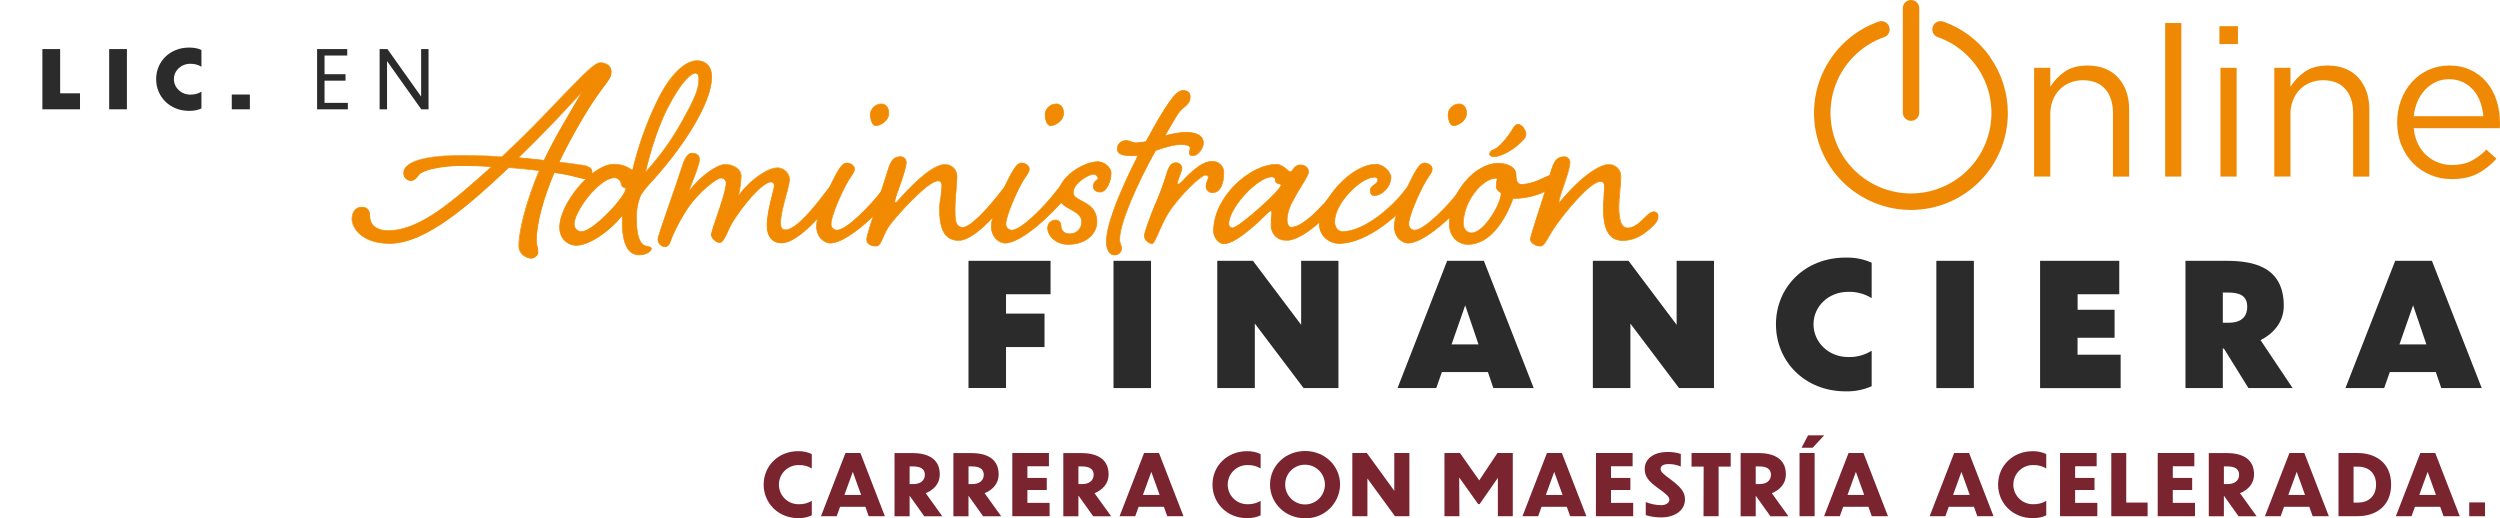 <?xml version="1.0" encoding="UTF-8"?>
<svg id="Capa_1" xmlns="http://www.w3.org/2000/svg" version="1.1" viewBox="0 0 866.14 179.56">
  <!-- Generator: Adobe Illustrator 29.6.1, SVG Export Plug-In . SVG Version: 2.1.1 Build 9)  -->
  <defs>
    <style>
      .st0 {
        fill: #79242f;
      }

      .st1 {
        fill: #2b2b2b;
      }

      .st2 {
        fill: #f18a00;
      }

      .st3 {
        fill: #ef8903;
      }

      .st4 {
        fill: #2b2b2b;
      }
    </style>
  </defs>
  <g>
    <path class="st3" d="M733.85,26.89c-1.24-1.34-2.74-2.37-4.52-3.1s-3.8-1.09-6.09-1.09c-3.25,0-5.9.72-7.94,2.15-2.04,1.44-3.69,3.17-4.96,5.21v-6.56h-5.61v37.67h5.61v-21.57c0-1.75.28-3.35.84-4.81s1.35-2.71,2.37-3.75c1.02-1.05,2.23-1.85,3.61-2.4,1.39-.56,2.88-.84,4.48-.84,3.35,0,5.93,1.02,7.72,3.06,1.8,2.04,2.69,4.81,2.69,8.31v22.01h5.61v-23.39c0-2.23-.33-4.27-.99-6.12s-1.61-3.44-2.84-4.77h0Z"/>
    <rect class="st3" x="750.13" y="7.98" width="5.61" height="53.19"/>
    <rect class="st3" x="769.29" y="23.5" width="5.61" height="37.67"/>
    <rect class="st3" x="768.93" y="9.07" width="6.42" height="6.2"/>
    <path class="st3" d="M817.06,26.89c-1.24-1.34-2.74-2.37-4.52-3.1s-3.8-1.09-6.09-1.09c-3.25,0-5.9.72-7.94,2.15-2.04,1.44-3.69,3.17-4.96,5.21v-6.56h-5.61v37.67h5.61v-21.57c0-1.75.28-3.35.84-4.81s1.35-2.71,2.37-3.75c1.02-1.05,2.23-1.85,3.61-2.4,1.39-.56,2.88-.84,4.48-.84,3.35,0,5.93,1.02,7.72,3.06,1.8,2.04,2.69,4.81,2.69,8.31v22.01h5.61v-23.39c0-2.23-.33-4.27-.99-6.12s-1.61-3.44-2.85-4.77h.01,0Z"/>
    <path class="st3" d="M864.97,34.87c-.78-2.43-1.92-4.54-3.42-6.34-1.51-1.79-3.35-3.22-5.54-4.26s-4.66-1.57-7.43-1.57c-2.62,0-5.04.51-7.25,1.53-2.21,1.02-4.12,2.42-5.72,4.19-1.61,1.78-2.85,3.86-3.75,6.27-.9,2.4-1.35,4.97-1.35,7.69,0,2.91.5,5.59,1.51,8.01,1.01,2.43,2.37,4.51,4.08,6.23,1.71,1.73,3.71,3.06,6,4.01,2.28.95,4.71,1.42,7.28,1.42,3.59,0,6.6-.64,9.04-1.93,2.43-1.29,4.59-3,6.49-5.14l-3.5-3.13c-1.56,1.61-3.27,2.89-5.14,3.86s-4.12,1.46-6.74,1.46c-1.65,0-3.23-.28-4.74-.84s-2.86-1.39-4.08-2.47c-1.22-1.09-2.21-2.43-2.99-4.01-.78-1.58-1.26-3.39-1.46-5.43h29.8c.05-.34.07-.66.07-.95v-.8c0-2.77-.39-5.37-1.17-7.8h0,0ZM836.26,40.26c.19-1.85.63-3.55,1.3-5.1s1.54-2.9,2.61-4.04,2.29-2.04,3.69-2.69c1.4-.66,2.92-.99,4.56-.99,1.89,0,3.54.35,4.96,1.06s2.63,1.64,3.62,2.8c.99,1.17,1.76,2.53,2.32,4.08.55,1.56.91,3.18,1.05,4.88h-24.12Z"/>
    <path class="st3" d="M689.5,19.73c-4.03-5.69-9.64-9.92-16.21-12.25-.72-.25-1.51-.21-2.2.12s-1.21.93-1.44,1.61c-.28.71-.25,1.51.08,2.2s.93,1.22,1.63,1.44c8.31,2.92,14.81,9.7,17.38,18.12,2.58,8.42,1,17.67-4.24,24.75-5.24,7.08-13.61,11.31-22.43,11.31s-17.19-4.23-22.42-11.31c-5.24-7.08-6.82-16.33-4.24-24.75,2.58-8.42,9.08-15.2,17.36-18.11.72-.24,1.33-.76,1.65-1.45s.36-1.49.1-2.15c-.24-.72-.77-1.31-1.45-1.65-.68-.33-1.48-.38-2.2-.12-7.79,2.75-14.27,8.26-18.25,15.51-3.98,7.25-5.14,15.67-3.28,23.72,1.86,8.05,6.6,15.11,13.35,19.87,5.7,4.02,12.45,6.15,19.35,6.15,1.28,0,2.57-.07,3.85-.22,8.21-.94,15.75-4.86,21.25-11.03,5.37-6.03,8.37-13.76,8.49-21.82h0v-.56c-.01-6.97-2.15-13.66-6.18-19.35,0,0,.01-.02.01-.02Z"/>
    <path class="st3" d="M662.1,41.86c.76,0,1.48-.3,2.01-.83.53-.53.83-1.26.83-2.02V2.85c0-1.57-1.28-2.85-2.85-2.85s-2.85,1.28-2.85,2.85v36.16c0,1.57,1.28,2.85,2.85,2.85,0,0,0,0,0,0Z"/>
  </g>
  <g>
    <g>
      <path d="M-222.56-615.54v18.35h8.24v6.63h-15.61v-24.98h7.37Z"/>
      <path d="M-202.23-615.54h7.37v24.98h-7.37v-24.98Z"/>
      <path d="M-163.95-608.2c-1.31-.87-2.91-1.24-4.62-1.24-3.85,0-6.8,2.85-6.8,6.36s2.95,6.43,6.8,6.43c1.71,0,3.32-.37,4.62-1.24v6.97c-1.54.74-3.28,1-5.12,1-8.04,0-13.66-5.89-13.66-13.16s5.63-13.09,13.66-13.09c1.84,0,3.58.27,5.12,1v6.97Z"/>
      <path d="M-143.85-596.68v6.13h-7.5v-6.13h7.5Z"/>
      <path d="M-115.95-615.54h12.49v2.68h-9.41v7.74h8.71v2.68h-8.71v9.21h9.68v2.68h-12.76v-24.98Z"/>
      <path d="M-86.94-610.55v19.99h-3.08v-24.98h3.25l13.97,19.69v-19.69h3.08v24.98h-3.01l-14.2-19.99Z"/>
    </g>
    <g>
      <path class="st1" d="M-192.15-543.08h-12.85l-1.58,4.49h-10.85l13.91-35.65h10.27l13.95,35.65h-11.32l-1.53-4.49ZM-194.78-550.82l-3.73-10.94-3.82,10.94h7.55Z"/>
      <path class="st1" d="M-162.76-574.23h11.61c10.27,0,19.54,4.73,19.54,17.78s-8.89,17.87-19.21,17.87h-11.95v-35.65ZM-152.25-548.09h2.01c4.44,0,8.17-2.63,8.17-8.36s-3.73-8.22-8.17-8.27h-2.01v16.63Z"/>
      <path class="st1" d="M-103.7-538.58h-10.23v-35.65h11.18l9.7,13.57,9.27-13.57h10.9v35.65h-10.23v-14.57l.19-5.69-9.84,13.52h-1l-10.13-13.67.19,5.83v14.57Z"/>
      <path class="st1" d="M-54.29-574.23h10.51v35.65h-10.51v-35.65Z"/>
      <path class="st1" d="M-14.73-556.65v18.06h-10.51v-35.65h9.99l13.48,17.92v-17.92h10.46v35.65H-1.11l-13.62-18.06Z"/>
      <path class="st1" d="M27.28-574.23h10.51v35.65h-10.51v-35.65Z"/>
      <path class="st1" d="M77.31-565.01c-1.96-1.1-4.83-1.77-7.45-1.77-2.1,0-3.3.72-3.3,1.91,0,1.29,1.67,2.63,4.54,4.83,5.93,4.78,8.12,7.22,8.12,11.71,0,7.02-6.83,10.27-13.95,10.32-3.39,0-7.17-.53-9.37-1.58v-8.7c2.58,1.24,5.5,2.1,8.65,2.1,2.2,0,3.82-.91,3.82-2.2,0-1.43-2.15-3.01-5.59-5.54-5.97-4.44-7.5-6.93-7.5-11.09,0-5.16,4.49-9.94,13.67-9.94,2.63,0,5.93.24,8.41,1.39l-.05,8.55Z"/>
      <path class="st1" d="M100.24-564.77h-5.78v-9.46h22.03v9.46h-5.78v26.19h-10.46v-26.19Z"/>
      <path class="st1" d="M144.16-549.67h-.29v11.09h-10.47v-35.65h11.37c7.46,0,16.15,1.53,16.15,12.61,0,4.54-2.82,7.69-6.5,9.61l8.98,13.43h-12.38l-6.88-11.09ZM143.87-565.34v8.46h1.62c3.15,0,5.21-1.34,5.21-4.49s-2.2-3.97-5.26-3.97h-1.58Z"/>
      <path class="st1" d="M203.5-543.08h-12.85l-1.58,4.49h-10.85l13.91-35.65h10.27l13.95,35.65h-11.32l-1.53-4.49ZM200.88-550.82l-3.73-10.94-3.82,10.94h7.55Z"/>
      <path class="st1" d="M256.02-563.77c-1.86-1.24-4.16-1.77-6.59-1.77-5.49,0-9.7,4.06-9.7,9.08s4.21,9.17,9.7,9.17c2.44,0,4.73-.53,6.59-1.77v9.94c-2.2,1.05-4.68,1.43-7.31,1.43-11.47,0-19.5-8.41-19.5-18.78s8.03-18.68,19.5-18.68c2.63,0,5.11.38,7.31,1.43v9.94Z"/>
      <path class="st1" d="M274.13-574.23h10.51v35.65h-10.51v-35.65Z"/>
      <path class="st1" d="M342.13-556.46c0,10.51-8.89,19.02-20.07,19.02s-20.12-8.51-20.12-19.02,8.89-18.92,20.12-18.92,20.07,8.46,20.07,18.92ZM312.45-556.41c0,5.26,4.21,9.37,9.61,9.37s9.6-4.16,9.6-9.37-4.2-9.37-9.6-9.37-9.61,4.11-9.61,9.37ZM325.88-577.15h-7.74l3.44-7.02h11.04l-6.74,7.02Z"/>
      <path class="st1" d="M369.94-556.65v18.06h-10.51v-35.65h9.99l13.48,17.92v-17.92h10.46v35.65h-9.8l-13.62-18.06Z"/>
    </g>
    <g>
      <path class="st1" d="M56.35-524.99h11.61c10.27,0,19.54,4.73,19.54,17.78s-8.89,17.87-19.21,17.87h-11.95v-35.65ZM66.87-498.85h2.01c4.44,0,8.17-2.63,8.17-8.36s-3.73-8.22-8.17-8.27h-2.01v16.63Z"/>
      <path class="st1" d="M105.19-524.99h22.17v9.37h-11.66v4.35h10.37v7.84h-10.37v4.73h12.04v9.37h-22.56v-35.65Z"/>
      <path class="st1" d="M168.36-524.99h22.17v9.37h-11.66v4.35h10.37v7.84h-10.37v4.73h12.04v9.37h-22.56v-35.65Z"/>
      <path class="st1" d="M219.3-489.34h-10.23v-35.65h11.18l9.7,13.57,9.27-13.57h10.9v35.65h-10.23v-14.57l.19-5.69-9.84,13.52h-1l-10.13-13.67.19,5.83v14.57Z"/>
      <path class="st1" d="M279.22-499.14v9.8h-10.51v-35.65h11.85c7.26,0,15.77,1.58,15.77,12.95,0,9.94-9.13,12.9-15.82,12.9h-1.29ZM279.22-516.1v8.36h1.91c3.11,0,4.92-1.34,4.92-4.25,0-3.11-1.86-4.11-4.92-4.11h-1.91Z"/>
      <path class="st1" d="M324.14-500.43h-.29v11.09h-10.47v-35.65h11.37c7.46,0,16.15,1.53,16.15,12.61,0,4.54-2.82,7.69-6.5,9.61l8.98,13.43h-12.38l-6.88-11.09ZM323.85-516.1v8.46h1.62c3.15,0,5.21-1.34,5.21-4.49s-2.2-3.97-5.26-3.97h-1.58Z"/>
      <path class="st1" d="M360.21-524.99h22.17v9.37h-11.66v4.35h10.37v7.84h-10.37v4.73h12.04v9.37h-22.56v-35.65Z"/>
      <path class="st1" d="M421.9-515.77c-1.96-1.1-4.83-1.77-7.45-1.77-2.1,0-3.3.72-3.3,1.91,0,1.29,1.67,2.63,4.54,4.83,5.93,4.78,8.12,7.22,8.12,11.71,0,7.02-6.83,10.27-13.95,10.32-3.39,0-7.17-.53-9.37-1.58v-8.7c2.58,1.24,5.5,2.1,8.65,2.1,2.2,0,3.82-.91,3.82-2.2,0-1.43-2.15-3.01-5.59-5.54-5.97-4.44-7.5-6.93-7.5-11.09,0-5.16,4.49-9.94,13.67-9.94,2.63,0,5.93.24,8.41,1.39l-.05,8.55Z"/>
      <path class="st1" d="M464.05-493.83h-12.85l-1.58,4.49h-10.85l13.91-35.65h10.27l13.95,35.65h-11.32l-1.53-4.49ZM461.42-501.57l-3.73-10.94-3.82,10.94h7.55Z"/>
      <path class="st1" d="M514.41-515.77c-1.96-1.1-4.83-1.77-7.45-1.77-2.1,0-3.3.72-3.3,1.91,0,1.29,1.67,2.63,4.54,4.83,5.93,4.78,8.12,7.22,8.12,11.71,0,7.02-6.83,10.27-13.95,10.32-3.39,0-7.17-.53-9.37-1.58v-8.7c2.58,1.24,5.5,2.1,8.65,2.1,2.2,0,3.82-.91,3.82-2.2,0-1.43-2.15-3.01-5.59-5.54-5.97-4.44-7.5-6.93-7.5-11.09,0-5.16,4.49-9.94,13.67-9.94,2.63,0,5.93.24,8.41,1.39l-.05,8.55Z"/>
    </g>
  </g>
  <g>
    <path class="st1" d="M20.84,17v15.33h6.88v5.54h-13.04v-20.87h6.15Z"/>
    <path class="st1" d="M37.82,17h6.15v20.87h-6.15v-20.87Z"/>
    <path class="st1" d="M69.79,23.13c-1.09-.73-2.43-1.03-3.86-1.03-3.22,0-5.68,2.38-5.68,5.31s2.46,5.37,5.68,5.37c1.43,0,2.77-.31,3.86-1.03v5.82c-1.29.62-2.74.84-4.28.84-6.71,0-11.41-4.92-11.41-10.99s4.7-10.94,11.41-10.94c1.54,0,2.99.22,4.28.84v5.82Z"/>
    <path class="st1" d="M86.57,32.75v5.12h-6.27v-5.12h6.27Z"/>
    <path class="st1" d="M109.87,17h10.43v2.24h-7.86v6.46h7.27v2.24h-7.27v7.69h8.08v2.24h-10.66v-20.87Z"/>
    <path class="st1" d="M134.09,21.17v16.7h-2.57v-20.87h2.71l11.67,16.45v-16.45h2.57v20.87h-2.52l-11.86-16.7Z"/>
  </g>
  <g id="Capa_2">
    <g id="Capa_3">
      <path class="st0" d="M281.25,162.3c-1.31-.8-2.83-1.21-4.37-1.17-3.75-.13-6.89,2.8-7.02,6.54-.13,3.75,2.8,6.89,6.54,7.02.16,0,.32,0,.48,0,1.54.03,3.05-.38,4.37-1.17v5.03c-1.47.68-3.08,1.01-4.7.97-6.94-.02-11.98-5.22-11.98-11.64s5.03-11.57,11.98-11.57c1.62-.03,3.23.31,4.7,1v4.99Z"/>
      <path class="st0" d="M299.81,175.59h-8.77l-1.17,3.26h-5.44l8.49-21.9h5.17l8.48,21.9h-5.6l-1.15-3.26ZM298.34,171.48l-2.88-8.01-2.91,8.01h5.79Z"/>
      <path class="st0" d="M315.2,171.81h-.06v7.05h-5.23v-21.9h6.11c4.9,0,9.57,1.61,9.57,7.42,0,3.23-2.15,5.38-4.87,6.49l5.75,7.99h-6.26l-5.02-7.05ZM315.14,161.59v6.12h1.35c2.31,0,3.93-1.17,3.93-3.23,0-1.91-1.38-2.88-3.99-2.88l-1.29-.02Z"/>
      <path class="st0" d="M335.6,171.81h-.06v7.05h-5.23v-21.9h6.11c4.9,0,9.57,1.61,9.57,7.42,0,3.23-2.15,5.38-4.87,6.49l5.75,7.99h-6.26l-5.02-7.05ZM335.55,161.59v6.12h1.35c2.31,0,3.93-1.17,3.93-3.23,0-1.91-1.38-2.88-3.99-2.88l-1.29-.02Z"/>
      <path class="st0" d="M350.73,156.95h12.68v4.6h-7.46v4.03h6.71v4.19h-6.71v4.46h7.69v4.61h-12.92v-21.9Z"/>
      <path class="st0" d="M373.71,171.81h-.09v7.05h-5.23v-21.9h6.11c4.91,0,9.58,1.61,9.58,7.42,0,3.23-2.15,5.38-4.88,6.49l5.76,7.99h-6.22l-5.02-7.05ZM373.62,161.59v6.12h1.35c2.32,0,3.93-1.17,3.93-3.23,0-1.91-1.38-2.88-3.99-2.88l-1.29-.02Z"/>
      <path class="st0" d="M403.23,175.59h-8.75l-1.17,3.26h-5.43l8.49-21.9h5.17l8.49,21.9h-5.62l-1.17-3.26ZM401.76,171.48l-2.88-8.01-2.91,8.01h5.79Z"/>
      <path class="st0" d="M436.75,162.3c-1.32-.8-2.84-1.21-4.38-1.17-3.75-.13-6.89,2.8-7.02,6.54-.13,3.75,2.8,6.89,6.54,7.02.16,0,.32,0,.48,0,1.54.03,3.06-.37,4.38-1.17v5.03c-1.47.68-3.08,1.01-4.7.97-6.93,0-11.98-5.2-11.98-11.63s5.03-11.57,11.98-11.57c1.62-.03,3.23.31,4.7,1v4.97Z"/>
      <path class="st0" d="M464.28,167.87c-.09,6.54-5.47,11.78-12.02,11.69-.03,0-.07,0-.1,0-6.84,0-12.15-5.23-12.15-11.68s5.31-11.63,12.15-11.63,12.12,5.19,12.12,11.63ZM445.26,167.87c0,3.8,3.07,6.89,6.87,6.9s6.89-3.07,6.9-6.87c0-3.8-3.07-6.89-6.87-6.9-3.77-.04-6.86,2.98-6.9,6.75,0,.05,0,.1,0,.14v-.03Z"/>
      <path class="st0" d="M473.75,165.78v13.07h-5.23v-21.9h5.03l9.51,13.09v-13.09h5.23v21.9h-4.99l-9.55-13.07Z"/>
      <path class="st0" d="M505.61,178.85h-5.17v-21.9h5.37l6.67,9.48,6.32-9.48h5.31v21.9h-5.17v-13.3l-6.32,9.1h-.49l-6.58-9.23v1.08l.07,12.35Z"/>
      <path class="st0" d="M542.82,175.59h-8.75l-1.17,3.26h-5.43l8.48-21.9h5.17l8.49,21.9h-5.61l-1.17-3.26ZM541.35,171.48l-2.88-8.01-2.9,8.01h5.78Z"/>
      <path class="st0" d="M552.95,156.95h12.68v4.6h-7.49v4.03h6.71v4.19h-6.71v4.46h7.69v4.61h-12.92l.03-21.9Z"/>
      <path class="st0" d="M582.3,161.62c-1.33-.56-2.75-.84-4.19-.84-1.9,0-2.78.65-2.78,1.68s1.08,1.9,3.36,3.55c3.36,2.56,5.08,4.26,5.08,6.99,0,3.93-3.64,6.26-8.25,6.26-1.81,0-3.61-.26-5.34-.79v-4.53c1.68.68,3.47,1.05,5.28,1.09,1.85,0,2.9-.91,2.9-1.94s-1.23-2.05-3.67-3.79c-3.76-2.67-4.87-4.31-4.87-6.84,0-3.05,2.47-5.87,8.01-5.87,1.53-.02,3.04.21,4.5.68l-.02,4.35Z"/>
      <path class="st0" d="M590.24,161.65h-4.19v-4.7h13.56v4.7h-4.19v17.2h-5.23l.05-17.2Z"/>
      <path class="st0" d="M608.34,171.81h-.06v7.05h-5.23v-21.9h6.11c4.91,0,9.57,1.61,9.57,7.42,0,3.23-2.14,5.38-4.87,6.49l5.75,7.99h-6.25l-5.02-7.05ZM608.28,161.59v6.12h1.35c2.32,0,3.93-1.17,3.93-3.23,0-1.91-1.38-2.88-3.99-2.88l-1.29-.02Z"/>
      <path class="st0" d="M623.46,156.95h5.23v21.9h-5.23v-21.9ZM628.01,155.13h-3.85l2.26-4.31h5.58l-3.99,4.31Z"/>
      <path class="st0" d="M647.33,175.59h-8.75l-1.17,3.26h-5.45l8.48-21.9h5.17l8.49,21.9h-5.61l-1.15-3.26ZM645.86,171.48l-2.88-8.01-2.9,8.01h5.78Z"/>
      <path class="st0" d="M683.9,175.59h-8.75l-1.17,3.26h-5.44l8.49-21.9h5.17l8.47,21.9h-5.61l-1.16-3.26ZM682.43,171.48l-2.88-8.01-2.9,8.01h5.78Z"/>
      <path class="st0" d="M708.94,162.3c-1.32-.8-2.84-1.21-4.38-1.17-3.75-.13-6.89,2.8-7.02,6.54-.13,3.75,2.8,6.89,6.54,7.02.16,0,.32,0,.48,0,1.54.03,3.06-.37,4.38-1.17v5.03c-1.47.68-3.08,1.01-4.7.97-6.94,0-11.99-5.2-11.99-11.63s5.03-11.57,11.99-11.57c1.62-.03,3.23.31,4.7,1v4.97Z"/>
      <path class="st0" d="M713.72,156.95h12.68v4.6h-7.46v4.03h6.71v4.19h-6.71v4.46h7.69v4.61h-12.92v-21.9Z"/>
      <path class="st0" d="M736.65,156.95v17.17h7.4v4.73h-12.58v-21.9h5.18Z"/>
      <path class="st0" d="M747.56,156.95h12.68v4.6h-7.46v4.03h6.71v4.19h-6.71v4.46h7.69v4.61h-12.92v-21.9Z"/>
      <path class="st0" d="M770.54,171.81h-.06v7.05h-5.23v-21.9h6.11c4.91,0,9.57,1.61,9.57,7.42,0,3.23-2.14,5.38-4.87,6.49l5.75,7.99h-6.25l-5.02-7.05ZM770.48,161.59v6.12h1.35c2.32,0,3.93-1.17,3.93-3.23,0-1.91-1.38-2.88-3.99-2.88l-1.29-.02Z"/>
      <path class="st0" d="M800.05,175.59h-8.73l-1.17,3.26h-5.45l8.49-21.9h5.17l8.48,21.9h-5.6l-1.17-3.26ZM798.59,171.48l-2.88-8.01-2.91,8.01h5.79Z"/>
      <path class="st0" d="M810.19,156.95h6.6c6.06,0,11.63,3.25,11.63,10.9s-5.47,10.98-11.57,10.98h-6.66v-21.88ZM815.41,174.12h1.68c3.26,0,6.11-2.05,6.11-6.25s-2.85-6.16-6.11-6.2h-1.68v12.45Z"/>
      <path class="st0" d="M845.41,175.59h-8.75l-1.17,3.26h-5.43l8.48-21.9h5.17l8.49,21.9h-5.61l-1.17-3.26ZM843.95,171.48l-2.88-8.01-2.9,8.01h5.78Z"/>
      <path class="st0" d="M860.94,174.06v4.79h-5.46v-4.79h5.46Z"/>
      <path class="st2" d="M145.23,60.35c-.68.84-1.37,2.17-2.73,2.17-1.35.1-2.53-.91-2.63-2.27,0-.12,0-.24,0-.36,0-2.4,3.09-6.06,20.57-6.06,4.57,0,9.23.23,13.48.45,10.9-10.07,19.89-19.99,22.65-22.73,5.58-5.6,9.35-9.8,11.41-9.8s3.77,1.03,3.77,3.09-.57,2.4-4,7.08c-3.88,5.1-9.94,15.62-14.05,24.22l7.66,1.03c2.05.23,3.77.91,3.77,2.4,0,1.14-.23,2.4-2.05,2.4s-4.45-1.38-11.08-2.17c-3.55,8.3-6.17,17.31-6.17,23.49,0,1.95.57,2.05.57,4.12,0,.91-1.26,2.05-2.4,2.05s-4.19-1.14-4.19-4.34c0-5.37,2.86-16.11,7.09-26.05-3.31-.34-6.71-.84-10.63-1.02-14.09,13.25-28.83,26.28-41.28,26.28-9.23,0-13.03-5.03-13.03-8.57,0-2.17,1.26-4,3.42-4s2.74,1.6,2.74,3.09c0,2.74,1.6,5.03,6.52,5.03,11.2,0,23.3-11.09,35.76-22.17-3.2-.23-6.4-.34-9.82-.34-10.51,0-14.51,2.14-15.32,2.98ZM179.62,54.64c3.08.34,6.16.57,8.91.91,4-8.56,8.92-16.22,13.25-23.88-3.3,3.51-11.88,13.02-22.15,22.96h0Z"/>
      <path class="st2" d="M183.97,89.59c-1.11,0-4.34-1.1-4.34-4.45,0-5.52,2.89-16.17,7.03-25.95l-2.52-.28c-2.52-.28-5.03-.56-7.89-.73-14.12,13.29-28.93,26.27-41.29,26.27-9.57,0-13.14-5.33-13.14-8.68,0-2.42,1.46-4.11,3.54-4.11,1.9,0,2.86,1.07,2.86,3.2s1.11,4.92,6.4,4.92c10.83,0,22.38-10.28,34.61-21.18l.84-.78c-3.14-.22-6.26-.33-9.55-.33-3.78-.07-7.56.33-11.24,1.19-2.84.76-3.79,1.59-3.96,1.75s-.27.34-.41.53c-.59.79-1.26,1.68-2.41,1.68-1.41.09-2.64-.98-2.73-2.4,0-.12,0-.23,0-.35,0-2.31,2.68-6.17,20.68-6.17,4.62,0,9.36.23,13.42.46,8.19-7.55,15.27-15.05,19.51-19.5,1.34-1.42,2.41-2.52,3.08-3.2.91-.91,1.77-1.78,2.58-2.61,4.31-4.36,7.15-7.25,8.92-7.25,2.39,0,3.88,1.22,3.88,3.2,0,1.68-.42,2.27-2.75,5.42l-1.27,1.73c-3.77,5.03-9.76,15.32-13.97,24.06l7.5,1.01c2.52.29,3.88,1.16,3.88,2.52,0,1.17-.25,2.52-2.17,2.52-1.04-.07-2.07-.27-3.07-.59-2.6-.72-5.26-1.25-7.94-1.57-3.84,9.05-6.12,17.8-6.12,23.41-.01.66.08,1.33.27,1.96.21.7.32,1.43.3,2.16,0,1-1.34,2.16-2.52,2.16ZM176.16,57.94h.05c2.85.17,5.44.46,7.95.74l2.68.29h.15l-.06.14c-4.1,9.64-7.07,20.57-7.07,26,0,3.01,2.9,4.19,4.11,4.19,1.11-.05,2.05-.85,2.29-1.94.01-.71-.09-1.42-.29-2.1-.19-.66-.28-1.34-.28-2.02,0-5.74,2.25-14.33,6.17-23.58v-.08h.08c2.72.32,5.42.85,8.06,1.59.98.31,1.99.51,3.01.59,1.68,0,1.95-1.16,1.95-2.29,0-1.55-2-2.11-3.67-2.29l-7.81-1.05.07-.14c4.19-8.79,10.27-19.21,14.07-24.24l1.27-1.73c2.29-3.1,2.7-3.65,2.7-5.28,0-1.86-1.37-2.97-3.66-2.97-1.68,0-4.65,3.01-8.77,7.18-.84.84-1.68,1.68-2.58,2.61-.67.67-1.73,1.79-3.07,3.2-4.24,4.47-11.36,11.94-19.55,19.54h0c-4.09-.23-8.84-.46-13.48-.46-17.8,0-20.45,3.72-20.45,5.95-.11,1.28.85,2.41,2.13,2.52.13.01.26.01.38,0,1.04,0,1.68-.84,2.23-1.59l.42-.55h0c.13-.13,3.15-3,15.39-3,3.36,0,6.6.11,9.83.34h.27l-1.33,1.24c-12.25,10.9-23.84,21.24-34.75,21.24-5.48,0-6.63-2.79-6.63-5.14,0-2-.84-2.97-2.63-2.97-1.95,0-3.36,1.59-3.36,3.88,0,3.27,3.51,8.45,12.92,8.45,12.3,0,27.08-12.97,41.17-26.24l.08-.03ZM188.61,55.67h-.08c-1.53-.18-3.16-.34-4.88-.5-1.32-.13-2.68-.26-4.03-.41h-.23l.17-.17c8.67-8.39,16.2-16.51,20.23-20.88l1.93-2.08.65-.7-.47.84c-1.22,2.16-2.52,4.37-3.78,6.51-3.25,5.52-6.6,11.21-9.47,17.36l-.03.03ZM179.87,54.55c1.27.14,2.52.26,3.78.38,1.68.16,3.3.31,4.81.5,2.86-6.13,6.21-11.81,9.44-17.31,1.09-1.85,2.21-3.77,3.3-5.66l-1.27,1.37c-3.98,4.34-11.47,12.4-20.07,20.73Z"/>
      <path class="st2" d="M227.38,35.67c4.8-10.17,10.17-14.63,14.17-14.63,3.2,0,5.03,2.29,5.03,5.49s-1.03,8.66-7.43,18.96c-7.66,12.23-15.77,19.29-17.14,22.05-1.07,2.57-1.58,5.33-1.48,8.11,0,2.74.11,8.8,3.31,9.6,1.02.11,1.83.34,1.83.91,0,.91-1.83,2.17-4.12,2.17-5.14,0-5.94-6.63-5.94-11.2v-2.53c-5.14,6.4-12.11,10.39-16,10.39-2.17,0-5.71-1.68-5.71-6.28,0-8.22,11.31-21.81,18.74-21.81,4.19,0,5.94,2.05,6.51,2.05,1.91-8.04,4.66-15.85,8.23-23.3ZM198.93,77.6c-.06,1.39,1.01,2.56,2.4,2.63.07,0,.15,0,.22,0,3.88,0,15.42-12.22,15.32-15.1-.89,0-1.63-.7-1.68-1.59-.22-1.2-1.3-2.04-2.52-1.95-5.41.35-13.75,11.66-13.75,16h0ZM231.15,37.62c-4.91,9.7-7.55,22.05-7.55,22.05,4.71-5.1,8.82-10.73,12.23-16.78,5.03-8.91,6.28-12.11,6.28-15.42,0-.91,0-2.05-1.26-2.17s-4.79,2.6-9.7,12.31h0Z"/>
      <path class="st2" d="M221.55,88.45c-5.03,0-6.06-6.15-6.06-11.31v-2.2c-4.15,5.03-11.14,10.19-15.88,10.19-2.26,0-5.83-1.74-5.83-6.4,0-3.87,2.52-9.23,6.61-14.07,4.09-4.84,8.81-7.87,12.25-7.87,2.08-.06,4.13.53,5.87,1.68.18.13.38.24.59.33,1.91-8.01,4.66-15.8,8.21-23.23h0c4.3-9.16,9.64-14.65,14.23-14.65,3.12,0,5.14,2.2,5.14,5.59,0,4.76-2.44,10.98-7.45,19.03-3.92,6.14-8.37,11.93-13.29,17.31-1.43,1.46-2.72,3.06-3.84,4.76-1.06,2.55-1.57,5.3-1.48,8.07,0,2.15,0,8.67,3.23,9.49.88.09,1.91.3,1.91,1.02,0,.98-1.95,2.24-4.23,2.24ZM215.72,74.31v2.82c0,5.03,1.01,11.08,5.83,11.08,2.28,0,4-1.25,4-2.05,0-.42-.55-.67-1.73-.84-3.41-.84-3.41-7.55-3.41-9.7-.09-2.8.42-5.58,1.5-8.16.5-1.02,1.92-2.62,3.88-4.82,4.91-5.36,9.35-11.13,13.26-17.25,4.99-8.01,7.41-14.19,7.41-18.91,0-3.26-1.93-5.37-4.92-5.37-1.68,0-7.69,1.05-14.07,14.56h0c-3.56,7.45-6.31,15.25-8.22,23.28v.08h-.09c-.29-.06-.56-.19-.8-.38-1.69-1.14-3.68-1.72-5.71-1.68-3.36,0-7.99,2.99-12.07,7.78s-6.56,10.11-6.56,13.92c0,4.5,3.44,6.17,5.6,6.17,4.75,0,11.82-5.27,15.94-10.35l.15-.2ZM201.56,80.34c-1.45.06-2.67-1.06-2.73-2.51,0-.08,0-.15,0-.23,0-4.41,8.32-15.76,13.81-16.1h0c1.26-.08,2.39.8,2.63,2.04.03.86.75,1.52,1.6,1.5h.11v.11c.06,1.5-2.84,5.21-5.73,8.23-3.09,3.21-7.47,6.97-9.69,6.97ZM212.64,61.71c-5.26.34-13.6,11.65-13.6,15.89-.08,1.31.93,2.44,2.24,2.52.09,0,.18,0,.28,0,2.14,0,6.47-3.72,9.53-6.9,3.3-3.43,5.59-6.66,5.67-7.96-.91-.04-1.64-.77-1.68-1.68-.2-1.16-1.27-1.97-2.44-1.86ZM223.41,60.03l.08-.38c0-.13,2.69-12.46,7.55-22.08,4.6-9.1,8.4-12.46,9.81-12.46,1.37.13,1.37,1.38,1.37,2.28,0,3.36-1.35,6.71-6.29,15.48-3.43,6.06-7.53,11.7-12.25,16.82l-.28.33ZM231.25,37.7c-4.35,8.61-6.94,19.43-7.44,21.62,4.58-5.03,8.58-10.55,11.93-16.47,4.92-8.73,6.27-12.03,6.27-15.37,0-.91,0-1.95-1.16-2.05-.94,0-4.5,2.21-9.6,12.28Z"/>
      <path class="st2" d="M286.56,65.95c1.37-1.72,2.28-2.86,3.54-2.86.83-.06,1.54.57,1.6,1.39,0,.07,0,.14,0,.21,0,1.02-.46,1.68-1.83,3.31-3.55,4.57-13.03,16.22-19.08,16.22-3.09,0-5.03-2.17-5.03-6.06,0-4.68,2.52-12.79,2.52-13.6s-.23-1.48-1.14-1.48c-3.66,0-13.03,12.23-14.74,16.68-1.14,2.63-2.05,4.34-3.09,4.34s-2.86-1.49-2.86-2.74c0-1.38,5.14-14.4,5.14-17.82.05-.96-.68-1.78-1.64-1.83-.06,0-.13,0-.19,0-1.37,0-7.31,4.45-11.31,10.17-2.01,3.01-3.77,6.19-5.26,9.49-1.01,2.16-1.16,4.14-2.84,4.14-1.33-.1-2.36-1.19-2.4-2.52,0-1.59,5.14-15.19,8.68-26.16.84-2.52,2.05-3.77,2.97-3.77,1.38,0,2.74.46,2.74,2.17,0,1.95-3.31,9.6-3.77,11.2,3.54-4.92,9.6-9.48,12.68-9.48,2.05,0,5.48,1.14,5.48,4.11-.13,2.3-.44,4.58-.92,6.84,3.77-5.25,9.94-9.71,13.6-9.71,2.21.04,4.02,1.79,4.12,4,0,2.4-3.09,10.51-3.09,14.97,0,1.59.34,2.52,1.68,2.52,3.81-.03,10.32-8.25,14.43-13.73Z"/>
      <path class="st2" d="M230.36,85.59c-1.37-.1-2.46-1.21-2.52-2.59,0-.95,1.73-5.87,3.92-12.18,1.54-4.43,3.3-9.45,4.77-14.02.84-2.66,2.16-3.85,3.08-3.85,1.85,0,2.86.84,2.86,2.28s-1.55,5.34-2.68,8.26c-.34.9-.66,1.68-.84,2.31,3.63-4.76,9.38-8.97,12.35-8.97,2.33,0,5.6,1.31,5.6,4.19-.06,1.87-.29,3.73-.69,5.55-.07.34-.12.62-.16.84,3.87-5.21,9.81-9.39,13.42-9.39,2.25.08,4.07,1.86,4.19,4.11-.22,1.85-.62,3.67-1.19,5.44-.89,3.27-1.9,6.98-1.9,9.54,0,1.74.44,2.4,1.6,2.4,3.64,0,9.91-7.8,14.31-13.66h0c1.4-1.74,2.31-2.89,3.63-2.89.88-.04,1.63.64,1.68,1.52,0,.05,0,.1,0,.15,0,1.05-.44,1.74-1.85,3.36-4.71,6.06-13.42,16.26-19.17,16.26-3.22,0-5.14-2.31-5.14-6.17,0-3.36,1.25-8.33,2-11.31.22-.75.39-1.51.52-2.28,0-.93-.33-1.37-1.03-1.37-3.57,0-12.93,12.16-14.64,16.61-1.22,2.79-2.12,4.41-3.19,4.41s-2.97-1.53-2.97-2.85c.44-1.92,1.02-3.81,1.72-5.64,1.53-4.5,3.42-10.07,3.42-12.18.05-.9-.63-1.67-1.53-1.72-.06,0-.13,0-.19,0-1.23,0-7.12,4.28-11.21,10.12-2,3.01-3.76,6.17-5.25,9.46-.27.57-.48,1.13-.66,1.63-.51,1.51-.93,2.63-2.26,2.63ZM239.59,53.15c-.84,0-2.05,1.16-2.86,3.69-1.48,4.57-3.23,9.6-4.77,14.02-2.1,6.01-3.91,11.19-3.91,12.1.05,1.27,1.05,2.31,2.32,2.41,1.18,0,1.56-1.01,2.08-2.41.18-.5.4-1.07.67-1.68,1.5-3.3,3.26-6.48,5.27-9.5,4.06-5.8,9.98-10.22,11.4-10.22,1.02-.06,1.89.72,1.95,1.74,0,.07,0,.14,0,.21,0,2.11-1.9,7.73-3.43,12.25-.68,1.82-1.24,3.68-1.68,5.57,0,1.19,1.68,2.63,2.74,2.63s1.84-1.68,2.98-4.27c1.77-4.6,11.11-16.78,14.85-16.78.84,0,1.26.54,1.26,1.59-.13.79-.3,1.57-.53,2.34-.75,2.98-1.99,7.96-1.99,11.26,0,3.72,1.84,5.95,4.92,5.95,5.61,0,14.31-10.14,18.99-16.18,1.38-1.61,1.8-2.26,1.8-3.25.06-.76-.51-1.43-1.28-1.48-.07,0-.14,0-.21,0-1.21,0-2.1,1.12-3.46,2.81-4.43,5.87-10.74,13.76-14.49,13.76-1.6,0-1.83-1.27-1.83-2.63,0-2.59,1.01-6.31,1.9-9.6.56-1.75.96-3.55,1.18-5.38-.12-2.14-1.86-3.83-4-3.88-3.56,0-9.75,4.42-13.5,9.66l-.25.35.05-.43c0-.3.12-.75.23-1.33.39-1.81.62-3.66.68-5.51,0-3.02-3.62-4-5.38-4-3.03,0-9.03,4.5-12.58,9.44l-.37.52.18-.61c.14-.52.57-1.61,1.1-2.99,1.12-2.9,2.67-6.87,2.67-8.18-.05-1.64-1.48-2-2.7-2Z"/>
      <path class="st2" d="M305.64,65.95c1.37-1.72,2.28-2.86,3.54-2.86.83-.06,1.54.57,1.6,1.39,0,.07,0,.14,0,.21,0,1.02-.46,1.68-1.68,3.31-5.49,6.51-15.77,16.22-21.48,16.22-1.95,0-4.69-2.05-4.69-5.83,0-5.03,5.87-16.22,6.71-17.93,1.26-2.17,2.28-4,3.77-4,1.03,0,2.63.84,2.63,2.05s-1.14,2.4-2.17,4.12c-2.52,4.34-5.94,12.34-5.94,14.85-.11,1.15.73,2.17,1.88,2.28.06,0,.12,0,.18,0,3.28,0,11.54-8.35,15.65-13.82ZM307.92,39.21c0,2.74-3.08,4.34-4.45,4.34s-1.94-2.4-1.94-4c.18-2.01,1.87-3.54,3.88-3.52,1.14,0,2.51.9,2.51,3.18Z"/>
      <path class="st2" d="M287.59,84.34c-2.01,0-4.8-2.07-4.8-5.95,0-5.18,6.06-16.69,6.75-17.98l.08-.13c1.22-2.11,2.27-3.93,3.79-3.93,1.12,0,2.74.84,2.74,2.16,0,.92-.57,1.75-1.28,2.8-.29.43-.6.84-.91,1.38-2.61,4.5-5.92,12.38-5.92,14.79-.1,1.09.71,2.06,1.8,2.16.05,0,.09,0,.14,0,3.19,0,11.35-8.16,15.56-13.77h0c1.39-1.74,2.31-2.89,3.62-2.89.88-.04,1.63.64,1.68,1.52,0,.05,0,.1,0,.15,0,1.07-.48,1.78-1.74,3.36-5.46,6.6-15.75,16.33-21.52,16.33ZM293.41,56.58c-1.38,0-2.42,1.76-3.6,3.82l-.07.13c-.69,1.28-6.71,12.76-6.71,17.87,0,2.34,1.63,5.72,4.57,5.72,2.52,0,6.23-1.95,10.75-5.64,3.84-3.2,7.4-6.74,10.62-10.57,1.22-1.55,1.68-2.24,1.68-3.24.04-.76-.54-1.42-1.3-1.46-.05,0-.1,0-.15,0-1.2,0-2.1,1.12-3.45,2.81-2.46,3.21-5.19,6.22-8.14,8.98-2.4,2.23-5.67,4.88-7.6,4.88-1.22-.01-2.19-1.01-2.18-2.23,0-.06,0-.11,0-.17,0-2.44,3.36-10.37,5.96-14.9.31-.51.61-.96.91-1.38.7-1.01,1.24-1.82,1.24-2.68-.03-1.17-1.53-1.94-2.54-1.94ZM303.47,43.66c-1.49,0-2.05-2.52-2.05-4.11.17-2.08,1.92-3.67,4-3.66,1.26,0,2.63,1.04,2.63,3.31,0,2.89-3.25,4.45-4.58,4.45h0ZM305.42,36.11c-1.96-.02-3.6,1.48-3.77,3.44,0,1.61.57,3.88,1.83,3.88s4.34-1.59,4.34-4.19c-.02-2.16-1.26-3.12-2.42-3.12h0Z"/>
      <path class="st2" d="M347.11,65.95c1.38-1.72,2.29-2.86,3.55-2.86.83-.05,1.54.57,1.59,1.4,0,.07,0,.13,0,.2,0,1.02-.45,1.68-1.83,3.31-5.37,6.51-13.02,15.31-18.28,15.31-5.94,0-6.63-6.16-6.63-11.08,0-2.29.8-5.03.8-7.77,0-1.03-.23-1.83-1.37-1.83-3.54,0-14.06,11.74-16.78,15.42-2.28,3.2-2.85,7.2-4.45,7.2s-3.42-.46-3.42-2.29,4.68-15.31,6.71-21.93c1.48-4.92,2.05-6.71,5.14-6.71.99.05,1.78.85,1.83,1.84,0,3.09-4,12.23-4,13.6-.02.24.16.44.39.46.02,0,.05,0,.07,0,.34,0,10.97-13.25,17.02-13.25,2.28,0,4.12,1.86,4.12,4.13,0,.02,0,.04,0,.06,0,2.28-.69,7.99-.69,10.96,0,3.88,0,6.63,2.74,6.63s9.37-7.32,13.48-12.8Z"/>
      <path class="st2" d="M303.69,85.36c-2.31,0-3.54-.84-3.54-2.4,0-1.21,2.21-7.97,4.34-14.51.91-2.8,1.78-5.44,2.4-7.46,1.46-4.82,2.06-6.82,5.25-6.82,1.06.06,1.9.92,1.95,1.98,0,1.87-1.44,5.87-2.6,9.14-.59,1.44-1.06,2.93-1.4,4.45-.02.17.09.32.26.34.02,0,.04,0,.06,0,.12-.08.61-.62,1.17-1.24,2.99-3.29,10.9-12.01,15.87-12.01,2.34.02,4.22,1.94,4.2,4.28,0,.02,0,.05,0,.07,0,1.07-.15,2.89-.31,4.82-.18,2.25-.37,4.56-.37,6.14,0,3.93,0,6.52,2.63,6.52s8.78-6.61,13.42-12.75h0c1.39-1.74,2.32-2.89,3.63-2.89.88-.04,1.63.64,1.68,1.52,0,.05,0,.1,0,.15,0,1.05-.44,1.74-1.85,3.36-6.26,7.55-13.34,15.35-18.37,15.35-5.97,0-6.71-5.99-6.71-11.2.04-1.19.16-2.38.38-3.55.25-1.39.39-2.79.43-4.19,0-1.22-.37-1.68-1.26-1.68-3.36,0-13.74,11.42-16.71,15.38-.87,1.3-1.6,2.68-2.18,4.13-.76,1.69-1.37,3.06-2.36,3.06ZM312.15,54.4c-3.02,0-3.56,1.81-5.03,6.66-.63,2.01-1.48,4.66-2.4,7.46-2.03,6.22-4.34,13.27-4.34,14.44,0,1.44,1.12,2.17,3.36,2.17.84,0,1.43-1.31,2.16-2.98.59-1.47,1.33-2.88,2.21-4.19,2.71-3.61,13.25-15.48,16.89-15.48,1.32,0,1.48,1.04,1.48,1.95-.06,1.44-.22,2.88-.49,4.3-.21,1.16-.34,2.34-.38,3.51,0,5.11.75,10.97,6.52,10.97,4.94,0,11.97-7.72,18.19-15.27,1.38-1.6,1.8-2.26,1.8-3.24.05-.77-.53-1.43-1.29-1.48-.06,0-.13,0-.19,0-1.21,0-2.11,1.12-3.46,2.81-3.58,4.77-10.46,12.84-13.57,12.84-2.85,0-2.85-2.83-2.85-6.71,0-1.59.18-3.91.38-6.16.16-1.93.3-3.75.3-4.81.11-2.21-1.59-4.09-3.8-4.21-.06,0-.12,0-.17,0-4.83,0-12.73,8.71-15.74,11.97-1.1,1.21-1.22,1.32-1.32,1.32-.29.02-.55-.19-.57-.48,0-.03,0-.06,0-.09.33-1.55.81-3.07,1.42-4.53,1.15-3.22,2.58-7.23,2.58-9.07-.06-.91-.78-1.64-1.69-1.71h0Z"/>
      <path class="st2" d="M366.19,65.95c1.37-1.72,2.28-2.86,3.54-2.86.83-.06,1.54.57,1.6,1.39,0,.07,0,.14,0,.21,0,1.02-.46,1.68-1.68,3.31-5.49,6.51-15.77,16.22-21.48,16.22-1.95,0-4.69-2.05-4.69-5.83,0-5.03,5.83-16.22,6.71-17.93,1.26-2.17,2.28-4,3.77-4,1.03,0,2.63.84,2.63,2.05s-1.15,2.4-2.17,4.12c-2.52,4.34-5.94,12.34-5.94,14.85-.11,1.15.73,2.17,1.88,2.28.06,0,.12,0,.18,0,3.31,0,11.51-8.35,15.65-13.82ZM368.47,39.21c0,2.74-3.08,4.34-4.45,4.34s-1.97-2.4-1.97-4c.18-2.02,1.89-3.56,3.92-3.52,1.12,0,2.51.9,2.51,3.18Z"/>
      <path class="st2" d="M348.14,84.34c-2.01,0-4.8-2.07-4.8-5.95,0-5.18,6.06-16.69,6.75-17.98l.08-.13c1.22-2.11,2.27-3.93,3.79-3.93,1.12,0,2.74.84,2.74,2.16,0,.92-.57,1.75-1.28,2.8-.3.43-.6.84-.91,1.38-2.61,4.5-5.89,12.38-5.89,14.79-.1,1.09.71,2.06,1.8,2.16.04,0,.07,0,.11,0,3.19,0,11.35-8.16,15.56-13.77h0c1.4-1.74,2.32-2.89,3.63-2.89.88-.04,1.63.64,1.68,1.52,0,.05,0,.1,0,.15,0,1.07-.48,1.78-1.74,3.36-5.47,6.6-15.76,16.33-21.53,16.33ZM353.96,56.58c-1.39,0-2.42,1.76-3.6,3.82l-.08.13c-.68,1.28-6.71,12.76-6.71,17.87,0,2.34,1.63,5.72,4.57,5.72,2.52,0,6.23-1.95,10.75-5.64,3.85-3.2,7.4-6.74,10.63-10.57,1.22-1.55,1.68-2.24,1.68-3.24.06-.76-.51-1.43-1.28-1.48-.07,0-.14,0-.21,0-1.2,0-2.1,1.12-3.45,2.81-2.46,3.21-5.19,6.22-8.14,8.98-2.4,2.23-5.67,4.88-7.6,4.88-1.22-.01-2.19-1.01-2.18-2.23,0-.06,0-.11,0-.17,0-2.44,3.36-10.37,5.96-14.9.3-.51.61-.96.91-1.38.7-1.01,1.25-1.82,1.25-2.68,0-1.14-1.5-1.91-2.51-1.91h0ZM364.03,43.66c-1.49,0-2.05-2.52-2.05-4.11.17-2.08,1.92-3.67,4-3.66,1.26,0,2.63,1.04,2.63,3.31,0,2.89-3.25,4.45-4.58,4.45h0ZM365.97,36.11c-1.96-.02-3.61,1.48-3.77,3.43,0,1.61.57,3.88,1.83,3.88s4.34-1.59,4.34-4.19c0-2.15-1.29-3.11-2.41-3.11h0Z"/>
      <path class="st2" d="M366.64,67.43c0-5.95,8.68-11.42,13.71-11.42,1.94,0,4.57,1.68,4.57,4.11s-1.48,6.4-3.77,6.4c-1.26,0-2.4-.69-2.4-1.95,0-1.94,1.68-2.28,1.68-2.74-.12-.84-.83-1.46-1.68-1.48-1.6,0-6.97,3.09-6.97,6.4s8.23,2.74,8.23,10.07c0,3.77-3.31,7.88-9.94,7.88-4,0-7.09-2.86-7.09-5.6-.09-1.48,1.04-2.75,2.52-2.85,1.01-.12,1.92.59,2.05,1.6,0,.03,0,.05,0,.08,0,1.95,1.03,3.09,3.2,3.09,2.22-.02,4.01-1.83,4-4.06,0-.05,0-.09,0-.14,0-4.47-8.11-4.24-8.11-9.38Z"/>
      <path class="st2" d="M370.07,84.79c-4.24,0-7.2-3.01-7.2-5.71-.09-1.54,1.08-2.87,2.63-2.97,1.07-.13,2.03.64,2.16,1.7,0,.05,0,.1.01.15,0,1.95,1.07,2.97,3.09,2.97,2.16-.02,3.9-1.78,3.89-3.95,0-.05,0-.11,0-.16,0-2.09-1.84-3.12-3.78-4.19-2.13-1.19-4.33-2.43-4.33-5.16s1.83-5.63,5.03-8.04c2.82-2.13,6.27-3.51,8.81-3.51,1.86,0,4.68,1.68,4.68,4.19-.04,1.46-.39,2.89-1.04,4.19-.77,1.52-1.78,2.36-2.84,2.36-1.21,0-2.52-.64-2.52-2.05,0-.96.5-1.86,1.33-2.36.2-.15.39-.29.39-.39-.13-.79-.81-1.37-1.6-1.37-1.53,0-6.85,3.04-6.85,6.28,0,1.21,1.24,1.87,2.81,2.7,2.42,1.28,5.41,2.89,5.41,7.36,0,3.92-3.46,7.94-10.06,7.94ZM365.5,76.34c-1.42.1-2.49,1.33-2.4,2.74,0,3.14,3.68,5.49,6.97,5.49,6.45,0,9.82-3.91,9.82-7.77,0-4.34-2.94-5.87-5.29-7.15-1.57-.84-2.93-1.56-2.93-2.9,0-1.98,1.83-3.69,2.93-4.53,1.47-1.13,3.25-1.98,4.15-1.98.92,0,1.71.68,1.83,1.59,0,.21-.2.36-.48.56-.77.46-1.24,1.29-1.23,2.18,0,1.26,1.18,1.83,2.28,1.83,2.27,0,3.66-4.07,3.66-6.28,0-2.41-2.68-4-4.45-4-2.52,0-5.87,1.36-8.67,3.46-3.13,2.37-4.92,5.23-4.92,7.85s2.14,3.8,4.19,4.97,3.9,2.19,3.9,4.4c.11,2.28-1.65,4.22-3.93,4.33-.06,0-.12,0-.18,0-2.17,0-3.31-1.11-3.31-3.2-.07-.96-.9-1.68-1.85-1.61-.02,0-.05,0-.07,0Z"/>
      <path class="st2" d="M393.49,49.49c1.19-.05,2.38-.2,3.54-.45,3.36-5.95,5.49-10.07,8.23-13.83,1.95-2.73,3.2-3.88,4.69-3.88s2.4.69,2.4,2.06-.23,2.28-2.4,3.99c-1.95,1.6-2.52,3.2-6.4,9.71,2.37-.76,4.83-1.18,7.31-1.26,3.99,0,6.06,1.38,6.06,3.66,0,2.05-2.06,4.45-3.55,4.45-1.02,0-1.26-.34-1.26-1.02s.23-1.14.23-1.68c0-.91-1.48-1.15-3.2-1.15-2.52,0-5.59.91-8.79,2.05-6.17,11.05-12.46,24.88-12.46,30.85,0,1.48.68,2.05.68,3.09-.05,1.29-1.11,2.3-2.4,2.29-1.68,0-2.85-1.72-2.85-4.57,0-6.63,5.49-19.08,10.97-29.94-.8.09-1.6.13-2.4.11-3.43,0-4.81-.84-4.81-2.4,0-1.58,1.29-2.86,2.87-2.85.04,0,.07,0,.11,0,1.71-.03,2.05.76,3.42.76Z"/>
      <path class="st2" d="M386.18,88.45c-1.8,0-2.97-1.84-2.97-4.68,0-5.45,3.67-15.48,10.9-29.8-.73.08-1.47.11-2.21.09-3.36,0-4.91-.77-4.91-2.52.01-1.64,1.35-2.95,2.98-2.94.03,0,.05,0,.08,0,.68,0,1.36.15,1.97.44.45.23.95.35,1.46.36,1.08-.04,2.15-.17,3.2-.4h.27l1.34-2.42c2.05-3.94,4.34-7.74,6.86-11.4,2.05-2.9,3.3-3.93,4.78-3.93s2.52.79,2.52,2.17c0,1.52-.34,2.42-2.44,4.08-1.43,1.17-2.11,2.37-3.95,5.54-.6,1.04-1.34,2.32-2.27,3.89,2.29-.72,4.67-1.11,7.07-1.18,5.36,0,6.16,2.36,6.16,3.77,0,2.21-2.15,4.57-3.66,4.57-1,0-1.37-.31-1.37-1.14,0-.33.05-.65.13-.96.06-.24.09-.49.1-.75,0-.69-1.03-1.03-3.09-1.03-2.64,0-5.87,1.02-8.71,2.03-6.2,11.08-12.39,24.88-12.39,30.75,0,.62.14,1.23.39,1.8.18.41.28.84.3,1.28-.08,1.35-1.21,2.39-2.56,2.37ZM394.49,53.69l-.09.19c-7.27,14.38-10.96,24.44-10.96,29.89,0,2.74,1.06,4.45,2.74,4.45,1.23.01,2.24-.95,2.29-2.17-.02-.42-.12-.83-.29-1.21-.26-.59-.4-1.23-.4-1.88,0-3.93,3.27-14.37,12.47-30.9h.04c2.86-1.02,6.14-2.06,8.83-2.06,1.43,0,3.36.13,3.36,1.26,0,.27-.04.54-.11.8-.07.3-.11.61-.12.91,0,.62.17.91,1.14.91,1.38,0,3.43-2.29,3.43-4.34,0-2.28-2.11-3.54-5.94-3.54-2.47.07-4.92.49-7.28,1.25l-.28.08.14-.24c1-1.68,1.79-3.04,2.42-4.13,1.85-3.21,2.52-4.41,4-5.61,2.2-1.74,2.36-2.63,2.36-3.91s-.84-1.95-2.28-1.95-2.59,1.01-4.6,3.83c-2.51,3.64-4.8,7.43-6.84,11.35l-1.38,2.47v.05l-.37.07c-1.07.23-2.15.36-3.25.4-.54,0-1.07-.14-1.55-.38-.58-.29-1.23-.43-1.88-.43-1.51-.09-2.81,1.07-2.9,2.58,0,.04,0,.08,0,.11,0,1.59,1.44,2.29,4.68,2.29.8.02,1.6-.02,2.39-.11l.21-.03Z"/>
      <path class="st2" d="M409.49,58.06c0,1.37-1.6,4.34-1.6,5.37,0,.23,0,.34.23.34.45,0,.8-.34,1.37-.91,4.19-4.45,7.55-6.97,10.4-6.97,2.13-.14,3.96,1.47,4.1,3.6,0,.14.01.27,0,.41,0,3.54-1.14,6.85-4,6.85-1.19-.04-2.15-1-2.17-2.2,0-1.14.84-2.52.84-3.09s-.34-.84-1.03-.84c-1.6,0-9.14,7.31-12.79,13.03-2.63,4.11-4.69,10.74-5.71,10.74-1.36-.18-2.45-1.21-2.69-2.56,0-1.26,1.83-6.17,3.54-10.4,1.59-3.57,2.96-7.23,4.12-10.96.8-2.74,1.6-4.12,3.2-4.12,1.07-.09,2.03.66,2.2,1.72Z"/>
      <path class="st2" d="M399.09,84.57c-1.42-.21-2.53-1.33-2.73-2.74,0-1.56,2.72-8.39,3.55-10.44,1.59-3.55,2.97-7.19,4.11-10.9.77-2.67,1.57-4.19,3.3-4.19,1.12-.08,2.12.72,2.28,1.83-.14,1.06-.44,2.1-.89,3.08-.33.73-.57,1.5-.7,2.29q0,.23.12.23c.41,0,.74-.33,1.29-.84,4.64-5.03,7.78-7.09,10.51-7.09,2.2-.11,4.08,1.58,4.19,3.78,0,.11,0,.22,0,.33,0,3.36-1.07,6.96-4.11,6.96-1.26-.03-2.27-1.05-2.29-2.31.05-.71.23-1.41.51-2.07.14-.32.23-.67.29-1.01,0-.43-.34-.68-.91-.68-1.45,0-8.97,7.13-12.7,12.97-1.24,2.08-2.32,4.24-3.25,6.47-1.27,2.87-1.96,4.35-2.56,4.35ZM407.34,56.46c-1.41,0-2.22,1.06-3.09,4.03-1.15,3.74-2.52,7.41-4.12,10.98-2.21,5.45-3.53,9.33-3.53,10.35.21,1.29,1.22,2.31,2.52,2.52.48,0,1.38-2.04,2.35-4.19.94-2.24,2.03-4.41,3.27-6.49,3.62-5.64,11.21-13.08,12.89-13.08.84,0,1.14.47,1.14.91-.05.38-.15.74-.3,1.09-.27.63-.44,1.31-.49,2,.04,1.12.94,2.02,2.05,2.06,2.87,0,3.89-3.49,3.89-6.71.1-2.07-1.49-3.83-3.56-3.93-.15,0-.29,0-.44,0-2.63,0-5.71,2.08-10.32,6.94-.6.6-.95.95-1.45.95-.34,0-.34-.23-.34-.45.13-.82.38-1.62.72-2.37.44-.95.73-1.96.88-2.99-.18-.99-1.07-1.68-2.07-1.6Z"/>
      <path class="st2" d="M450.38,57.15c1.83,0,2.98,1.02,2.98,2.4s-2.98,5.37-5.38,9.94c-1.19,1.98-1.9,4.21-2.06,6.51,0,1.48.46,2.74,1.48,2.74,4.12,0,10.97-7.31,15.2-12.79,1.26-1.72,2.28-2.86,3.42-2.86.79-.09,1.51.47,1.6,1.26.01.11.01.23,0,.34,0,1.02-.45,1.68-1.68,3.31-5.49,6.51-14.39,15.31-20.13,15.31-2.81.16-5.21-1.98-5.38-4.79-.01-.19-.01-.39,0-.58,0-1.26.23-2.86.23-3.88,0-.69,0-1.03-.23-1.03-.68,0-2.52,2.17-5.03,4.45-5.37,4.69-8.92,6.97-11.54,6.97-1.14,0-3.42-1.68-3.42-4.45,0-11.65,12.45-22.97,21.81-23.07,2.17,0,4.19,2.63,4.69,2.63.93-.03,1.49-2.4,3.44-2.4ZM425.71,77.6c-.03.73.54,1.35,1.27,1.38.03,0,.07,0,.1,0,1.94,0,16.78-12.92,16.78-14.85,0-.57-1.95-.23-1.95-1.48.08-.67-.39-1.28-1.06-1.37-.06,0-.12-.01-.19,0-4.9,0-14.96,10.74-14.96,16.34Z"/>
      <path class="st2" d="M423.88,84.57c-1.22,0-3.54-1.78-3.54-4.57,0-5.39,2.71-11.21,7.43-15.94,4.46-4.48,9.89-7.19,14.5-7.25,1.53,0,3.01,1.27,3.9,2.04.23.23.5.43.79.59.32,0,.62-.38.97-.84.51-.9,1.42-1.5,2.45-1.6,1.82,0,3.09,1.04,3.09,2.52,0,.92-1.1,2.72-2.52,4.98-.91,1.5-1.95,3.2-2.9,5.03-1.18,1.96-1.88,4.18-2.04,6.46,0,1.27.36,2.63,1.37,2.63,3.89,0,10.58-6.87,15.1-12.76,1.35-1.83,2.36-2.89,3.51-2.89.86-.07,1.61.57,1.68,1.43,0,.08,0,.16,0,.24,0,1.07-.48,1.78-1.74,3.36-3.04,3.65-6.38,7.03-9.98,10.12-4.19,3.47-7.62,5.24-10.22,5.24-3.78,0-5.48-2.76-5.48-5.49,0-.66.06-1.42.12-2.14s.11-1.27.11-1.74,0-.91-.12-.91c-.39,0-1.36.95-2.58,2.15-.7.69-1.49,1.48-2.37,2.27-5.62,5.04-8.98,7.07-11.53,7.07ZM442.27,57c-4.49.06-9.98,2.81-14.34,7.18-4.68,4.7-7.36,10.45-7.36,15.79,0,2.65,2.17,4.34,3.36,4.34,2.52,0,5.81-2.01,11.47-6.94.88-.8,1.68-1.58,2.37-2.26,1.31-1.33,2.21-2.16,2.69-2.16.34,0,.34.4.34,1.14,0,.49-.05,1.11-.11,1.76s-.12,1.47-.12,2.12c-.16,2.75,1.94,5.1,4.69,5.26.19.01.37.01.56,0,2.52,0,5.93-1.74,10.07-5.19,3.59-3.07,6.92-6.44,9.96-10.07,1.22-1.55,1.68-2.24,1.68-3.24.11-.73-.4-1.41-1.13-1.51-.11-.02-.22-.02-.33,0-1.06,0-2.06,1.07-3.36,2.81-7.3,9.44-12.67,12.84-15.28,12.84-.98,0-1.59-1.1-1.59-2.86.16-2.32.87-4.57,2.06-6.56.96-1.82,2-3.52,2.91-5.03,1.37-2.23,2.45-4,2.45-4.86,0-1.37-1.15-2.29-2.86-2.29-.95.1-1.8.66-2.27,1.49-.39.49-.72.91-1.15.91-.18,0-.43-.21-.94-.64-.94-.79-2.3-2.01-3.75-2.01ZM427.08,79.08c-.79.03-1.46-.59-1.48-1.38,0-.03,0-.07,0-.1,0-5.54,10.01-16.45,15.1-16.45.74-.03,1.36.55,1.38,1.28,0,.07,0,.14,0,.2,0,.66.62.84,1.17.96.39.1.77.2.77.52,0,1.09-4.15,5.12-7.71,8.24-3.8,3.35-8.16,6.73-9.22,6.73ZM440.67,61.37c-4.99,0-14.85,10.76-14.85,16.22-.03.66.48,1.22,1.14,1.26.04,0,.08,0,.12,0,.84,0,4.64-2.8,9.05-6.71s7.62-7.26,7.62-8.07c0-.14-.29-.22-.6-.3-.56-.15-1.33-.34-1.33-1.18.05-.62-.42-1.17-1.05-1.21-.03,0-.07,0-.1,0h0Z"/>
      <path class="st2" d="M486.72,65.95c1.37-1.72,2.28-2.86,3.54-2.86.83-.06,1.54.57,1.6,1.39,0,.07,0,.14,0,.21,0,1.02-.46,1.68-1.83,3.31-5.38,6.51-16.43,16.34-26.28,16.34-3.71-.04-6.67-3.08-6.63-6.79,0-.06,0-.12,0-.18,0-7.43,10.62-20.45,19.65-20.45,2.52,0,5.14,2.63,5.14,4.56,0,3.31-3.43,6.29-5.6,6.29-.8,0-1.6-.23-1.6-1.95s2.63-1.83,2.63-3.54c0-.46-.34-.91-1.15-.91-4.68,0-13.82,8.91-13.82,15.42,0,1.68.84,3.42,2.74,3.42,7.64,0,17.48-8.8,21.6-14.28Z"/>
      <path class="st2" d="M463.75,84.45c-1.56-.04-3.07-.59-4.29-1.58-1.64-1.35-2.55-3.38-2.46-5.5,0-3.61,2.52-8.74,6.48-13.08,4.29-4.76,9.14-7.48,13.29-7.48,2.6,0,5.25,2.73,5.25,4.68-.08,1.69-.8,3.29-2.01,4.47-.95,1.08-2.27,1.77-3.7,1.93-.8,0-1.68-.23-1.68-2.05,0-.84.67-1.33,1.33-1.79s1.3-.93,1.3-1.74c0-.37-.27-.84-1.03-.84-2.21,0-5.59,2.05-8.58,5.23-3.21,3.41-5.12,7.17-5.12,10.07,0,1.53.69,3.36,2.63,3.36,7.39,0,17.2-8.5,21.51-14.26h0c1.4-1.74,2.32-2.89,3.63-2.89.88-.04,1.63.64,1.68,1.52,0,.05,0,.1,0,.15,0,1.05-.44,1.74-1.85,3.36-5.02,6.17-16.21,16.46-26.36,16.46ZM476.78,57c-9.23,0-19.54,13.27-19.54,20.34,0,2.24,1.59,6.85,6.52,6.85,4.31,0,9.41-1.97,14.75-5.7,4.25-3.02,8.1-6.58,11.44-10.59,1.38-1.6,1.8-2.26,1.8-3.24.06-.76-.51-1.43-1.28-1.48-.07,0-.14,0-.21,0-1.2,0-2.1,1.12-3.46,2.81-4.33,5.78-14.22,14.33-21.68,14.33-2.11,0-2.85-1.91-2.85-3.54,0-6.41,9.02-15.54,13.93-15.54.84,0,1.26.52,1.26,1.03,0,.93-.7,1.43-1.39,1.93s-1.23.84-1.23,1.61c0,1.61.71,1.83,1.48,1.83,2.06,0,5.49-2.89,5.49-6.17,0-1.84-2.53-4.46-5.02-4.46Z"/>
      <path class="st2" d="M505.79,65.95c1.38-1.72,2.29-2.86,3.54-2.86.83-.06,1.54.57,1.6,1.39,0,.07,0,.14,0,.21,0,1.02-.45,1.68-1.68,3.31-5.49,6.51-15.77,16.22-21.48,16.22-1.95,0-4.69-2.05-4.69-5.83,0-5.03,5.87-16.22,6.71-17.93,1.26-2.17,2.29-4,3.77-4,1.02,0,2.63.84,2.63,2.05s-1.14,2.4-2.17,4.12c-2.52,4.34-5.94,12.34-5.94,14.85-.11,1.15.73,2.17,1.88,2.28.06,0,.12,0,.18,0,3.31,0,11.54-8.35,15.65-13.82ZM508.08,39.21c0,2.74-3.09,4.34-4.46,4.34s-1.94-2.4-1.94-4c.18-2.01,1.87-3.54,3.88-3.52,1.14,0,2.52.9,2.52,3.18h0Z"/>
      <path class="st2" d="M487.74,84.34c-2.01,0-4.8-2.07-4.8-5.95,0-5.18,6.06-16.69,6.75-17.98l.08-.13c1.22-2.11,2.27-3.93,3.8-3.93,1.12,0,2.73.84,2.73,2.16,0,.92-.56,1.75-1.28,2.8-.29.43-.6.84-.9,1.38-2.62,4.5-5.93,12.38-5.93,14.79-.1,1.09.71,2.06,1.8,2.16.05,0,.09,0,.14,0,3.2,0,11.35-8.16,15.56-13.77h0c1.39-1.74,2.32-2.89,3.62-2.89.89-.04,1.64.65,1.68,1.54,0,.05,0,.09,0,.14,0,1.07-.48,1.78-1.74,3.36-5.46,6.6-15.74,16.33-21.51,16.33ZM493.57,56.58c-1.39,0-2.42,1.76-3.6,3.81l-.08.13c-.69,1.28-6.71,12.76-6.71,17.87,0,2.34,1.63,5.72,4.57,5.72,2.52,0,6.23-1.95,10.75-5.64,3.85-3.2,7.4-6.74,10.63-10.57,1.22-1.56,1.68-2.24,1.68-3.24.05-.77-.53-1.43-1.29-1.49-.07,0-.13,0-.2,0-1.2,0-2.1,1.12-3.45,2.81-2.46,3.22-5.18,6.22-8.14,8.98-2.4,2.23-5.66,4.88-7.6,4.88-1.22-.01-2.19-1.01-2.18-2.23,0-.06,0-.11,0-.17,0-2.44,3.36-10.37,5.96-14.9.31-.5.61-.96.91-1.38.7-1.01,1.24-1.82,1.24-2.68,0-1.14-1.5-1.91-2.5-1.91ZM503.64,43.66c-1.49,0-2.05-2.52-2.05-4.11.17-2.08,1.92-3.67,4-3.66,1.27,0,2.63,1.04,2.63,3.31-.02,2.89-3.26,4.45-4.59,4.45h.02ZM505.58,36.11c-1.96-.02-3.6,1.48-3.77,3.43,0,1.61.57,3.88,1.83,3.88s4.34-1.59,4.34-4.19c0-2.15-1.26-3.11-2.42-3.11h.02Z"/>
      <path class="st2" d="M525.22,60.35c0,.91,0,3.54,1.83,3.54,4.68,0,9.13-3.2,10.28-3.2,1.08-.06,2,.77,2.05,1.85,0,.03,0,.06,0,.09,0,1.14-1.48,2.52-5.26,4.19-4.19,1.94-9.48,1.94-9.94,1.94-2.4,6.88-7.66,15.9-15.65,15.9-3.2,0-6.4-2.4-6.4-7.31,0-10.63,8.92-20.79,16.91-20.79,4.23,0,6.17,2.11,6.17,3.78ZM506.93,77.38c0,2.05,1.38,3.31,2.86,3.31,4.45,0,10.28-10.28,10.28-13.71,0-.34-1.72-.91-1.72-2.4.07-.84.18-1.68.34-2.52.03-.16-.09-.32-.25-.34-.03,0-.06,0-.09,0-4.91,0-11.42,8.22-11.42,15.65h0ZM528.64,46.41c0,1.15-.45,1.72-1.83,2.98-2.85,2.85-7.08,4.91-9.13,4.91-1.15,0-1.6-.45-1.6-.91.08-.71.57-1.29,1.26-1.48,1.83-.45,4.91-4.11,6.97-7.55.57-.91,1.02-1.26,1.68-1.26,1.17,0,2.66,1.95,2.66,3.31h0Z"/>
      <path class="st2" d="M508.54,84.79c-3.14,0-6.51-2.32-6.51-7.42.11-5.3,2.05-10.41,5.48-14.45,3.36-4.04,7.68-6.46,11.54-6.46,4.13,0,6.28,1.95,6.28,3.88,0,1.48.18,3.43,1.72,3.43,3.1,0,6.12-1.43,8.12-2.37.67-.39,1.4-.68,2.16-.84,1.14-.06,2.11.82,2.16,1.96,0,.03,0,.06,0,.09,0,1.28-1.74,2.7-5.32,4.33-3.15,1.28-6.51,1.94-9.91,1.95-1.3,3.79-3.23,7.33-5.72,10.47-3.01,3.63-6.37,5.43-10.01,5.43ZM519.05,56.69c-3.79,0-8.04,2.38-11.37,6.37-3.4,4-5.32,9.06-5.43,14.31,0,4.95,3.25,7.2,6.28,7.2,3.56,0,6.87-1.79,9.84-5.33,2.49-3.15,4.42-6.7,5.7-10.5v-.08h.08c3.39,0,6.75-.66,9.9-1.94,3.44-1.56,5.18-2.95,5.18-4.12-.02-1.01-.85-1.82-1.87-1.8,0,0-.02,0-.03,0-.73.18-1.42.46-2.06.84-2.01.95-5.03,2.39-8.22,2.39-1.95,0-1.95-2.75-1.95-3.66-.02-1.5-1.63-3.69-6.07-3.69ZM509.82,80.79c-1.44,0-2.97-1.2-2.97-3.42.14-3.88,1.5-7.62,3.89-10.68,2.39-3.19,5.25-5.09,7.64-5.09.23-.02.44.14.46.37,0,.03,0,.06,0,.09-.02.25-.06.5-.12.75-.14.58-.21,1.17-.23,1.76.08.79.54,1.49,1.23,1.88.29.22.47.35.47.52,0,1.74-1.47,5.19-3.49,8.2-2.42,3.57-4.93,5.62-6.92,5.62h.03ZM518.38,61.83c-2.32,0-5.11,1.87-7.47,5.03-2.34,3.03-3.69,6.72-3.84,10.54,0,2.08,1.41,3.2,2.74,3.2,4.29,0,10.17-10.07,10.17-13.6,0-.06-.22-.22-.38-.34-.78-.44-1.29-1.23-1.36-2.12.01-.61.09-1.22.23-1.81.06-.23.1-.46.12-.7,0-.14-.07-.21-.23-.21h.03ZM517.7,54.4c-1.27,0-1.72-.55-1.72-1.03.08-.75.61-1.38,1.33-1.59,1.85-.47,4.94-4.19,6.91-7.5.6-.96,1.09-1.31,1.81-1.31,1.17,0,2.74,1.95,2.74,3.42,0,1.22-.55,1.85-1.87,3.05-2.94,2.92-7.18,4.95-9.23,4.95h.03ZM526.04,43.21c-.64,0-1.07.31-1.62,1.2-2,3.36-5.14,7.12-7.04,7.59-.64.17-1.1.72-1.17,1.38,0,.37.39.84,1.49.84,1.97,0,6.18-2,9.06-4.88,1.39-1.27,1.79-1.81,1.79-2.89-.03-1.38-1.48-3.23-2.54-3.23h.03Z"/>
      <path class="st2" d="M568.97,76.23c1.48-1.38,2.63-2.86,3.89-2.86.77-.1,1.48.44,1.58,1.21.01.09.02.18,0,.28,0,1.03-.23,1.83-1.68,3.31-2.29,2.17-5.6,5.14-10.63,5.14-5.83,0-6.63-6.16-6.63-11.08,0-2.05.34-5.83.34-7.55,0-1.03-.23-1.83-1.38-1.83-3.54,0-12.45,10.85-15.88,15.88-2.28,3.2-3.36,6.52-4.92,6.52s-3.42-1.14-3.42-2.29c0-1.68,4.19-13.25,6.16-20.33,1.68-6.17,2.29-8.35,5.71-8.35.99.07,1.77.88,1.79,1.88,0,3.09-3.77,11.89-3.77,13.37,0,.34,0,.69.11.69,8.39-10.17,14.51-13.25,17.14-13.25,2.27,0,4.11,1.85,4.11,4.13,0,.02,0,.05,0,.07,0,2.28-.69,7.99-.69,10.27,0,4.92.84,7.55,3.2,7.55,1.59,0,3.66-1.38,4.91-2.75Z"/>
      <path class="st2" d="M533.67,85.36c-1.79,0-3.54-1.18-3.54-2.4,0-.96,1.28-4.88,2.77-9.42,1.19-3.64,2.52-7.77,3.41-10.9l.05-.17c1.68-6.01,2.29-8.25,5.77-8.25,1.04.06,1.88.89,1.94,1.94,0,1.85-1.33,5.7-2.4,8.8-.59,1.48-1.05,3.01-1.38,4.57,0,.16,0,.32,0,.49,8-9.71,14.26-13.17,17.13-13.17,2.32-.04,4.22,1.81,4.26,4.12,0,.07,0,.15,0,.22,0,1.14-.17,3.18-.34,5.15s-.34,3.99-.34,5.13c0,5.2.92,7.42,3.09,7.42,1.61,0,3.63-1.4,4.83-2.7h0c.33-.3.64-.61.94-.91,1.07-1.07,2-1.98,3.03-1.98.84-.08,1.59.53,1.67,1.37,0,.08,0,.15,0,.23,0,1.09-.28,1.92-1.75,3.36-2.63,2.52-5.87,5.18-10.7,5.18-6.71,0-6.71-8.43-6.71-11.2,0-1.08.09-2.62.18-4.1.08-1.35.16-2.63.16-3.44,0-1.22-.36-1.72-1.26-1.72-3.36,0-11.91,10.15-15.79,15.84-.72,1.04-1.39,2.12-2,3.24-1.11,1.92-1.9,3.31-3.01,3.31ZM542.12,54.4c-3.3,0-3.88,2.04-5.55,8.09l-.05.16c-.84,3.19-2.22,7.31-3.41,10.95-1.48,4.52-2.75,8.39-2.75,9.35,0,1.08,1.68,2.17,3.36,2.17.98,0,1.79-1.41,2.8-3.2.62-1.12,1.29-2.21,2.02-3.26,2.41-3.45,5.06-6.73,7.91-9.83,2.58-2.78,6.06-6.1,8.06-6.1,1.32,0,1.48,1.04,1.48,1.95s-.08,2.1-.16,3.46c-.08,1.48-.18,3.01-.18,4.08,0,4.71.67,10.97,6.51,10.97,4.77,0,7.94-2.64,10.55-5.11,1.42-1.43,1.68-2.21,1.68-3.24.04-.72-.5-1.33-1.22-1.38-.09,0-.18,0-.27.01-.94,0-1.84.88-2.87,1.91-.3.29-.61.6-.94.91-1.22,1.34-3.31,2.78-4.99,2.78-2.32,0-3.36-2.29-3.36-7.65,0-1.15.18-3.19.34-5.16s.34-3.99.34-5.12c.07-2.22-1.66-4.08-3.88-4.15-.03,0-.05,0-.08,0-2.87,0-9.06,3.46-17.05,13.21v.04h-.06c-.23,0-.23-.34-.23-.84.32-1.59.78-3.15,1.39-4.65,1.06-3.09,2.38-6.92,2.38-8.72-.1-.92-.87-1.62-1.79-1.64Z"/>
      <path class="st4" d="M335.54,90.36h28.43v11.58h-15.43v6.71h13.34v11.59h-13.34v14.18h-13v-44.07Z"/>
      <path class="st4" d="M385.79,90.36h12.99v44.09h-13v-44.09Z"/>
      <path class="st4" d="M434.74,112.11v22.34h-13.01v-44.09h12.36l16.7,22.17v-22.17h12.92v44.09h-12.08l-16.88-22.34Z"/>
      <path class="st4" d="M515.49,128.9h-15.94l-1.95,5.55h-13.42l17.2-44.09h12.72l17.26,44.09h-13.98l-1.89-5.55ZM512.24,119.33l-4.61-13.54-4.73,13.54h9.34Z"/>
      <path class="st4" d="M564.86,112.11v22.34h-13.01v-44.09h12.36l16.67,22.17v-22.17h12.94v44.09h-12.11l-16.85-22.34Z"/>
      <path class="st4" d="M648.45,103.3c-2.44-1.52-5.28-2.28-8.15-2.19-6.8,0-12,5.03-12,11.23s5.2,11.36,12,11.36c2.87.09,5.71-.67,8.15-2.19v12.3c-2.84,1.26-5.93,1.86-9.04,1.77-14.19,0-24.12-10.4-24.12-23.23s9.96-23.11,24.12-23.11c3.11-.09,6.2.51,9.04,1.77v12.3Z"/>
      <path class="st4" d="M670.86,90.36h13v44.09h-13v-44.09Z"/>
      <path class="st4" d="M706.8,90.36h27.43v11.58h-14.43v5.38h12.81v9.7h-12.83v5.87h14.93v11.58h-27.91v-44.11Z"/>
      <path class="st4" d="M770.47,120.74h-.36v13.71h-12.94v-44.09h14.07c9.23,0,19.99,1.89,19.99,15.6,0,5.62-3.49,9.52-8.04,11.89l11.11,16.61h-15.31l-8.51-13.71ZM770.11,101.36v10.46h2.01c3.9,0,6.44-1.68,6.44-5.56s-2.72-4.9-6.5-4.9h-1.95Z"/>
      <path class="st4" d="M843.9,128.9h-15.94l-1.95,5.55h-13.42l17.24-44.09h12.72l17.26,44.09h-14.02l-1.89-5.55ZM840.64,119.33l-4.61-13.54-4.73,13.54h9.34Z"/>
    </g>
  </g>
</svg>